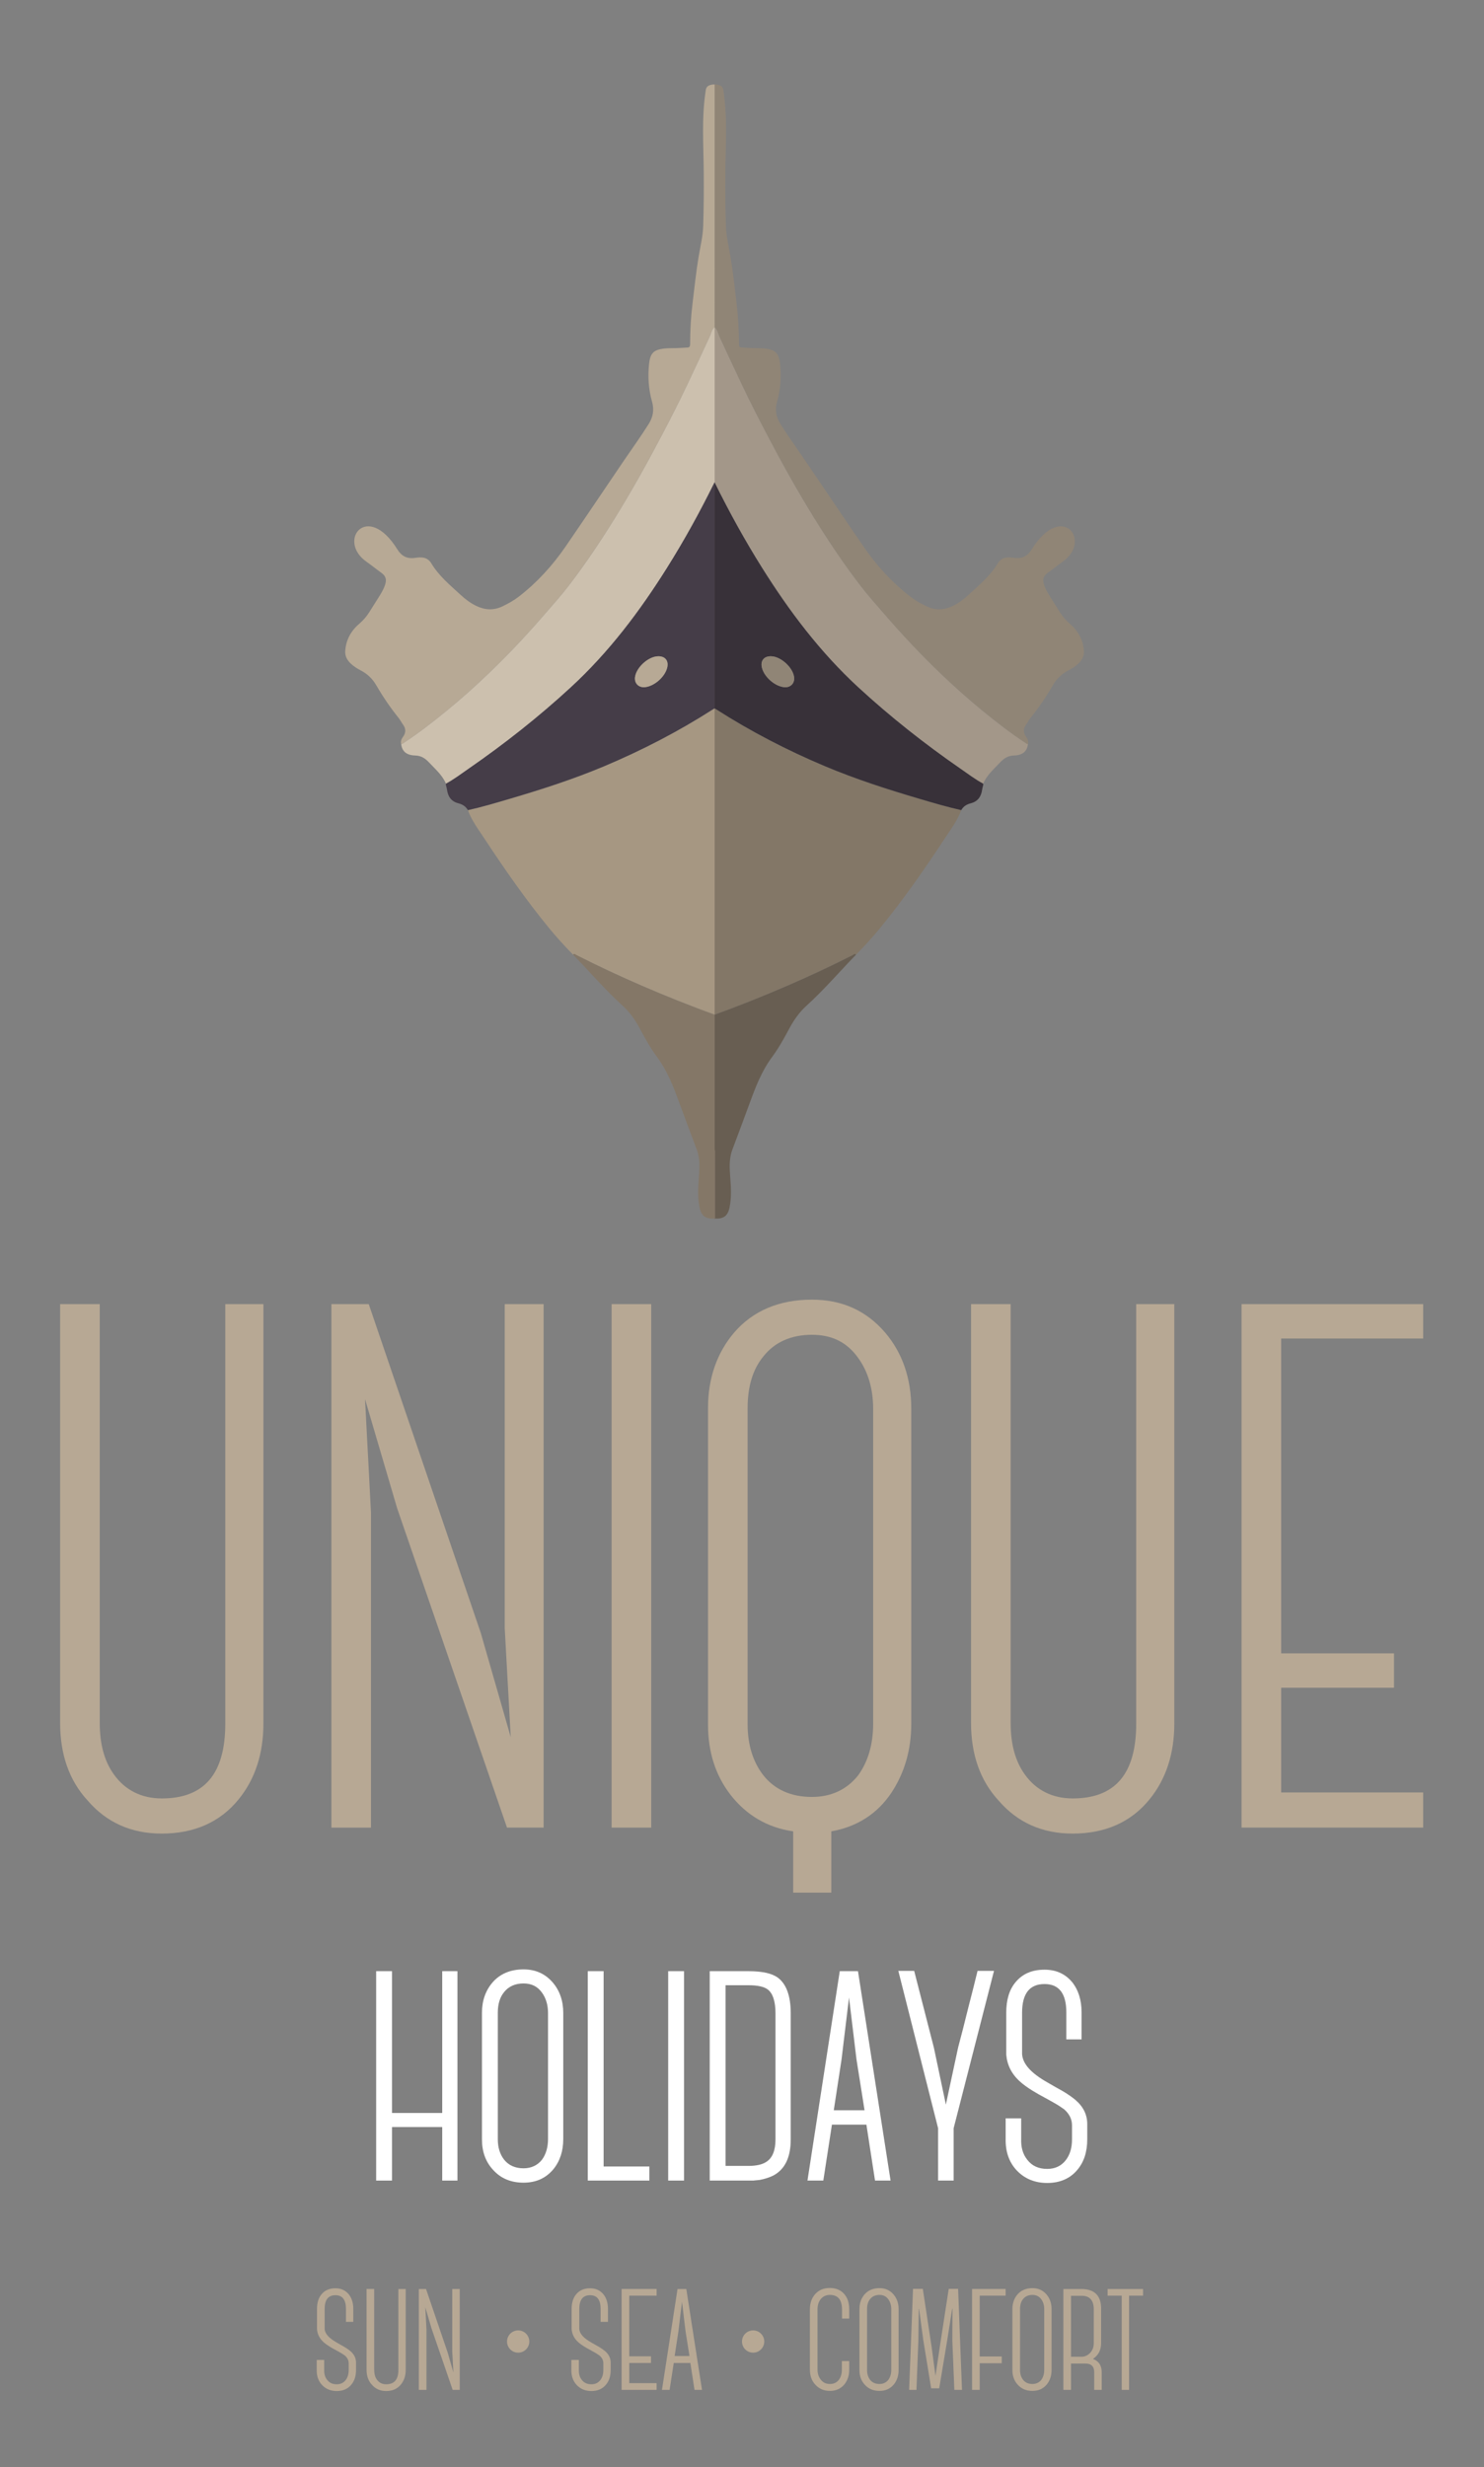 <?xml version="1.0" encoding="utf-8"?>
<!-- Generator: Adobe Illustrator 23.0.2, SVG Export Plug-In . SVG Version: 6.00 Build 0)  -->
<svg version="1.1" id="Layer_1" xmlns="http://www.w3.org/2000/svg" xmlns:xlink="http://www.w3.org/1999/xlink" x="0px" y="0px"
	 viewBox="0 0 1589.139 2639.976" style="enable-background:new 0 0 1589.139 2639.976;" xml:space="preserve">
<rect x="0" y="0" width="1589.139" height="2639.976" fill="#808080" stroke="none"/>
<style type="text/css">
	.st0{fill-rule:evenodd;clip-rule:evenodd;fill:#B7A894;}
	.st1{fill:#B7A894;}
	.st2{fill:#FFFFFF;}
	.st3{fill:#837767;}
	.st4{fill:#908576;}
	.st5{fill:#A39789;}
	.st6{fill:#383139;}
	.st7{fill:#685E52;}
	.st8{fill:#A69782;}
	.st9{fill:#B7A995;}
	.st10{fill:#CCC0AE;}
	.st11{fill:#453D48;}
	.st12{fill:#847767;}
</style>
<path class="st0" d="M806.48,2493.699c6.583,0,11.919,5.336,11.919,11.919c0,6.582-5.336,11.918-11.919,11.918
	c-6.583,0-11.919-5.336-11.919-11.918C794.561,2499.036,799.897,2493.699,806.48,2493.699z"/>
<path class="st0" d="M554.883,2493.699c6.583,0,11.919,5.336,11.919,11.919c0,6.582-5.336,11.918-11.919,11.918
	c-6.583,0-11.919-5.336-11.919-11.918C542.964,2499.036,548.3,2493.699,554.883,2493.699z"/>
<g>
	<path class="st1" d="M339.15,2535.786v-10.488h8.02v10.488c-0.154,4.318,0.771,7.866,3.085,10.796
		c2.468,3.239,5.861,4.781,10.333,4.781c4.165,0,7.25-1.542,9.563-4.473c2.159-2.776,3.239-6.323,3.239-10.796v-7.249
		c0-3.085-1.388-5.861-4.01-8.175c-1.08-0.771-2.622-1.851-4.473-2.931l-2.468-1.388l-2.776-1.543l-3.393-1.851l-3.393-2.005
		c-2.468-1.543-4.627-3.085-6.324-4.627c-4.319-3.856-6.632-8.483-7.095-13.882v-21.593c0-6.632,1.542-11.876,4.782-15.732
		c3.547-4.318,8.483-6.478,14.96-6.478c6.016,0,10.643,2.159,14.19,6.323c3.239,4.011,4.936,9.255,4.936,15.578v14.035h-7.866
		v-13.881c0-9.717-3.702-14.652-11.259-14.652c-7.711,0-11.567,4.936-11.567,14.807v21.284c0.309,5.09,4.627,9.871,13.11,14.653
		l4.01,2.313l3.856,2.159c2.622,1.542,4.781,3.084,6.478,4.473c4.164,3.547,6.169,7.712,6.169,12.493v7.866
		c0,6.478-1.697,11.722-5.09,15.731c-3.702,4.473-8.946,6.786-15.578,6.786c-6.324,0-11.567-2.159-15.578-6.323
		S338.996,2542.572,339.15,2535.786z"/>
	<path class="st1" d="M434.468,2535.94c0,6.169-1.697,11.413-5.09,15.577c-3.856,4.781-9.254,7.095-15.886,7.095
		c-6.324,0-11.414-2.313-15.27-6.786c-3.856-4.164-5.707-9.563-5.707-16.04v-86.372h8.174v86.372c0,4.318,0.925,7.866,2.931,10.642
		c2.313,3.239,5.707,4.936,9.871,4.936c8.792,0,13.11-5.089,13.11-15.423v-86.526h7.866V2535.94z"/>
	<path class="st1" d="M492.309,2449.414v107.965h-7.558l-22.673-65.858l-6.632-22.519l1.234,23.443v64.934h-8.175v-107.965h7.712
		l23.135,67.863l6.169,21.439l-1.234-22.364v-66.938H492.309z"/>
	<path class="st1" d="M611.845,2535.786v-10.488h8.021v10.488c-0.154,4.318,0.771,7.866,3.085,10.796
		c2.468,3.239,5.86,4.781,10.334,4.781c4.164,0,7.249-1.542,9.563-4.473c2.159-2.776,3.239-6.323,3.239-10.796v-7.249
		c0-3.085-1.389-5.861-4.011-8.175c-1.079-0.771-2.622-1.851-4.473-2.931l-2.468-1.388l-2.776-1.543l-3.394-1.851l-3.393-2.005
		c-2.468-1.543-4.627-3.085-6.324-4.627c-4.318-3.856-6.632-8.483-7.095-13.882v-21.593c0-6.632,1.543-11.876,4.781-15.732
		c3.548-4.318,8.483-6.478,14.961-6.478c6.016,0,10.643,2.159,14.19,6.323c3.238,4.011,4.936,9.255,4.936,15.578v14.035h-7.866
		v-13.881c0-9.717-3.702-14.652-11.26-14.652c-7.712,0-11.567,4.936-11.567,14.807v21.284c0.309,5.09,4.627,9.871,13.11,14.653
		l4.01,2.313l3.855,2.159c2.622,1.542,4.782,3.084,6.479,4.473c4.164,3.547,6.169,7.712,6.169,12.493v7.866
		c0,6.478-1.696,11.722-5.09,15.731c-3.701,4.473-8.945,6.786-15.577,6.786c-6.324,0-11.568-2.159-15.578-6.323
		S611.691,2542.572,611.845,2535.786z"/>
	<path class="st1" d="M673.848,2456.509v64.934h23.29v7.095h-23.29v21.593h29.305v7.249h-37.479v-107.965h37.479v7.095H673.848z"/>
	<path class="st1" d="M739.245,2528.383v0.154h-17.737v-0.154l-4.473,28.996h-8.175l16.658-107.965h9.408l16.812,107.965h-8.021
		L739.245,2528.383z M738.32,2521.134l-4.164-26.221l-3.855-31.927l-3.856,31.927l-4.01,26.221H738.32z"/>
	<path class="st1" d="M867.265,2535.477v-64.162c0-6.94,2.005-12.493,5.861-16.657c3.855-4.165,8.945-6.324,15.424-6.324
		c6.323,0,11.413,2.005,15.114,6.016c3.856,4.164,5.707,9.717,5.707,16.812v9.871h-7.712v-9.717
		c0-10.334-4.318-15.578-12.955-15.578c-3.856,0-7.096,1.389-9.563,4.164c-2.468,2.931-3.701,6.633-3.701,11.414v64.316
		c0,4.164,1.08,7.712,3.394,10.643c2.468,3.238,5.706,4.781,9.871,4.781c4.164,0,7.403-1.543,9.717-4.628
		c2.005-2.775,3.084-6.323,3.084-10.642v-9.254h7.866v9.254c0,6.169-1.696,11.259-4.936,15.424c-3.855,4.781-9.1,7.249-15.731,7.249
		c-6.479,0-11.723-2.313-15.732-6.787C869.116,2547.508,867.265,2542.109,867.265,2535.477z"/>
	<path class="st1" d="M920.325,2536.094v-65.242c0-6.169,1.852-11.413,5.398-15.578c3.855-4.473,9.254-6.786,16.041-6.786
		c6.323,0,11.259,2.313,15.114,6.786c3.548,4.165,5.398,9.409,5.398,15.732v64.934c0,6.169-1.696,11.413-5.09,15.577
		c-3.855,4.628-8.945,6.941-15.423,6.941c-6.479,0-11.723-2.16-15.732-6.633C922.176,2547.662,920.325,2542.418,920.325,2536.094z
		 M928.5,2470.852v65.242c0,4.164,1.079,7.711,3.239,10.487c2.313,2.931,5.706,4.474,10.025,4.474c4.01,0,7.249-1.543,9.563-4.474
		c2.005-2.776,3.084-6.323,3.084-10.642v-64.934c0-4.164-1.079-7.712-3.084-10.488c-2.313-3.238-5.398-4.781-9.563-4.781
		c-4.319,0-7.712,1.543-10.025,4.473C929.579,2462.832,928.5,2466.38,928.5,2470.852z"/>
	<path class="st1" d="M983.873,2470.698l-0.463,33.777l-2.005,52.903h-7.866l4.165-108.119h10.487l9.409,62.003l4.164,31.155
		l4.627-31.155l9.563-62.003h10.025l4.164,108.119h-8.174l-2.159-52.903l0.153-33.932h-0.308l-5.244,33.161l-8.638,51.978h-8.637
		l-8.483-51.978l-4.473-33.007H983.873z"/>
	<path class="st1" d="M1049.116,2456.509v65.088h23.599v7.249h-23.599v28.533h-8.174v-107.965h35.937v7.095H1049.116z"/>
	<path class="st1" d="M1084.13,2536.094v-65.242c0-6.169,1.852-11.413,5.398-15.578c3.855-4.473,9.254-6.786,16.041-6.786
		c6.323,0,11.259,2.313,15.114,6.786c3.548,4.165,5.398,9.409,5.398,15.732v64.934c0,6.169-1.696,11.413-5.09,15.577
		c-3.855,4.628-8.945,6.941-15.423,6.941c-6.479,0-11.723-2.16-15.732-6.633C1085.981,2547.662,1084.13,2542.418,1084.13,2536.094z
		 M1092.304,2470.852v65.242c0,4.164,1.079,7.711,3.239,10.487c2.313,2.931,5.706,4.474,10.025,4.474
		c4.01,0,7.249-1.543,9.563-4.474c2.005-2.776,3.084-6.323,3.084-10.642v-64.934c0-4.164-1.079-7.712-3.084-10.488
		c-2.313-3.238-5.398-4.781-9.563-4.781c-4.319,0-7.712,1.543-10.025,4.473C1093.383,2462.832,1092.304,2466.38,1092.304,2470.852z"
		/>
	<path class="st1" d="M1179.758,2557.379h-8.021v-18.971c0-6.17-3.238-9.255-9.563-9.255h-15.27v28.226h-8.174v-107.965h19.588
		c14.189,0.154,21.13,7.558,20.821,21.901v35.937c0,7.558-2.93,13.11-8.791,16.966c6.323,2.314,9.408,7.096,9.408,14.19V2557.379z
		 M1146.906,2521.904h11.414c3.085,0,6.015-1.233,8.637-3.701c2.931-2.931,4.319-6.478,4.319-10.951v-35.937
		c0-9.717-4.319-14.652-12.956-14.652h-11.414V2521.904z"/>
	<path class="st1" d="M1224.026,2456.509h-14.961v100.87h-7.866v-100.87h-15.115v-7.095h37.942V2456.509z"/>
</g>
<g>
	<path class="st2" d="M489.864,2109.319v224.059H473.54v-57.295h-53.774v57.295h-16.964v-224.059h16.964v151.72h53.774v-151.72
		H489.864z"/>
	<path class="st2" d="M516.11,2289.206V2153.81c0-12.803,3.841-23.686,11.202-32.328c8.003-9.282,19.205-14.084,33.289-14.084
		c13.124,0,23.366,4.802,31.368,14.084c7.362,8.643,11.203,19.525,11.203,32.648v134.756c0,12.803-3.521,23.686-10.563,32.328
		c-8.002,9.603-18.565,14.403-32.009,14.403s-24.326-4.48-32.648-13.764C519.95,2313.213,516.11,2302.33,516.11,2289.206z
		 M533.073,2153.81v135.396c0,8.643,2.241,16.005,6.722,21.766c4.802,6.082,11.844,9.283,20.806,9.283
		c8.322,0,15.044-3.201,19.846-9.283c4.161-5.761,6.401-13.123,6.401-22.085v-134.756c0-8.642-2.24-16.004-6.401-21.766
		c-4.802-6.722-11.203-9.923-19.846-9.923c-8.962,0-16.004,3.201-20.806,9.283C535.315,2137.167,533.073,2144.528,533.073,2153.81z"
		/>
	<path class="st2" d="M695.358,2318.334v15.044H629.42v-224.059h16.964v209.015H695.358z"/>
	<path class="st2" d="M715.522,2333.378v-224.059h16.964v224.059H715.522z"/>
	<path class="st2" d="M846.755,2289.206c0,19.205-6.082,32.009-18.565,38.73c-4.48,2.24-9.603,3.841-15.044,4.801
		c-2.24,0.32-4.48,0.32-6.722,0.641h-46.413v-224.059h41.612c14.403,0,24.646,2.24,31.048,6.722
		c9.282,6.722,14.084,19.525,14.084,38.41V2289.206z M830.43,2154.451c0-12.804-2.881-21.445-8.322-25.606
		c-3.841-2.881-10.563-4.481-20.485-4.481h-24.646v193.33h24.646c8.643,0,15.044-1.6,19.205-4.48
		c6.401-4.161,9.603-12.163,9.603-24.007V2154.451z"/>
	<path class="st2" d="M927.737,2273.202v0.32h-36.81v-0.32l-9.283,60.176H864.68l34.569-224.059h19.524l34.89,224.059h-16.645
		L927.737,2273.202z M925.816,2258.158l-8.643-54.414l-8.002-66.258l-8.002,66.258l-8.322,54.414H925.816z"/>
	<path class="st2" d="M1064.414,2108.999l-43.211,168.364v56.015h-16.645v-56.015l-42.571-168.364h16.965l21.125,82.262
		l12.804,60.816l13.123-61.137l5.441-20.805l5.122-20.485c4.161-16.325,7.682-29.769,10.242-40.651H1064.414z"/>
	<path class="st2" d="M1076.898,2288.566v-21.766h16.645v21.766c-0.32,8.962,1.601,16.324,6.401,22.405
		c5.122,6.722,12.163,9.923,21.446,9.923c8.642,0,15.044-3.201,19.845-9.282c4.481-5.762,6.722-13.123,6.722-22.406v-15.044
		c0-6.401-2.881-12.163-8.322-16.964c-2.24-1.601-5.441-3.841-9.282-6.082l-5.121-2.881l-5.762-3.2l-7.042-3.841l-7.042-4.161
		c-5.121-3.201-9.603-6.402-13.123-9.603c-8.963-8.003-13.764-17.605-14.724-28.808v-44.813c0-13.763,3.2-24.646,9.922-32.648
		c7.362-8.962,17.605-13.443,31.049-13.443c12.483,0,22.086,4.481,29.447,13.124c6.722,8.322,10.243,19.205,10.243,32.328v29.128
		h-16.324v-28.808c0-20.166-7.683-30.408-23.366-30.408c-16.005,0-24.007,10.242-24.007,30.728v44.172
		c0.641,10.563,9.603,20.485,27.207,30.408l8.322,4.801l8.002,4.481c5.441,3.201,9.923,6.401,13.444,9.282
		c8.642,7.362,12.803,16.005,12.803,25.927v16.324c0,13.443-3.521,24.327-10.563,32.648c-7.682,9.283-18.565,14.084-32.328,14.084
		c-13.124,0-24.007-4.481-32.329-13.123C1080.739,2314.173,1076.578,2302.649,1076.898,2288.566z"/>
</g>
<g>
	<path class="st1" d="M282.052,1844.449c0,32.009-8.803,59.217-26.407,80.822c-20.005,24.807-48.013,36.81-82.422,36.81
		c-32.809,0-59.216-12.003-79.222-35.209c-20.005-21.606-29.608-49.613-29.608-83.223v-448.121h42.412v448.121
		c0,22.406,4.801,40.811,15.204,55.215c12.003,16.805,29.608,25.607,51.214,25.607c45.612,0,68.019-26.407,68.019-80.022v-448.921
		h40.811V1844.449z"/>
	<path class="st1" d="M582.134,1395.528v560.151h-39.211l-117.632-341.692l-34.409-116.832l6.401,121.633v336.892h-42.411v-560.151
		h40.011l120.032,352.095l32.009,111.23l-6.401-116.031v-347.294H582.134z"/>
	<path class="st1" d="M654.952,1955.679v-560.151h42.412v560.151H654.952z"/>
	<path class="st1" d="M849.398,1959.68c-28.008-4.001-50.414-17.604-67.219-39.211c-16.004-20.806-24.006-45.612-24.006-75.22
		v-338.492c0-32.009,9.603-59.216,28.007-80.821c20.006-23.207,48.014-35.21,83.223-35.21c32.809,0,58.416,12.003,78.422,35.21
		c18.404,21.605,28.007,48.813,28.007,81.622v336.891c0,28.008-7.201,52.814-21.605,74.421
		c-15.204,22.405-36.81,36.01-64.018,40.811v65.618h-40.811V1959.68z M800.585,1506.757v338.492
		c0,21.605,5.602,40.011,16.805,54.414c12.003,15.204,29.607,23.207,52.014,23.207c20.806,0,37.61-8.003,49.613-23.207
		c10.403-14.403,16.005-32.809,16.005-55.215v-336.891c0-21.606-5.602-40.011-16.005-54.415
		c-12.003-16.805-28.007-24.807-49.613-24.807c-22.406,0-40.011,8.002-52.014,23.206
		C806.186,1465.146,800.585,1483.551,800.585,1506.757z"/>
	<path class="st1" d="M1257.508,1844.449c0,32.009-8.803,59.217-26.407,80.822c-20.006,24.807-48.013,36.81-82.423,36.81
		c-32.809,0-59.216-12.003-79.221-35.209c-20.006-21.606-29.608-49.613-29.608-83.223v-448.121h42.411v448.121
		c0,22.406,4.802,40.811,15.204,55.215c12.004,16.805,29.608,25.607,51.214,25.607c45.613,0,68.019-26.407,68.019-80.022v-448.921
		h40.812V1844.449z"/>
	<path class="st1" d="M1371.94,1432.338v336.892h120.832v36.81H1371.94v112.03h152.041v37.61h-194.453v-560.151h194.453v36.81
		H1371.94z"/>
</g>
<g>
	<path class="st3" d="M765.089,757.946c0.626,0.359,1.256,0.712,1.863,1.1c37.069,23.721,76.014,43.861,116.565,60.909
		c33.077,13.906,67.187,24.854,101.568,34.974c14.662,4.316,29.325,8.669,44.262,11.989c-4.077,11.179-11.243,20.579-17.685,30.366
		c-21.701,32.965-44.231,65.344-69.286,95.884c-8.111,9.886-16.728,19.34-25.712,28.451c-1.336-1.688-2.466-0.139-3.471,0.372
		c-22.952,11.656-46.258,22.536-69.898,32.738c-25.771,11.121-51.783,21.604-78.205,31.072V757.946z"/>
	<path class="st4" d="M765.089,90.383c1.357-0.074,2.762,0.09,4.015,0.418c2.909,0.761,4.916,1.888,5.524,5.777
		c4.555,29.14,2.379,58.442,2.138,87.652c-0.159,19.213-0.033,38.42,0.595,57.594c0.37,11.299,3.178,22.489,5.034,33.71
		c2.662,16.095,4.315,32.36,6.316,48.562c1.822,14.749,2.641,29.569,2.665,44.424c0.004,2.31,0.758,3.261,2.901,3.376
		c4.011,0.215,8.021,0.484,12.035,0.618c4.312,0.145,8.618-0.042,12.936,0.474c11.511,1.375,14.917,5.162,16.116,16.817
		c1.403,13.639,0.461,27.02-3.266,40.166c-2.44,8.61-1.022,16.363,3.696,23.856c8.336,13.239,17.531,25.886,26.316,38.815
		c20.835,30.664,41.487,61.453,62.474,92.012c13.987,20.366,30.489,38.506,50.088,53.678c5.427,4.202,11.403,7.532,17.61,10.498
		c9.547,4.561,18.884,4.003,28.215-0.525c6.229-3.022,11.677-7.175,16.72-11.828c11.263-10.391,23.218-20.194,31.219-33.578
		c4.189-7.007,10.832-6.941,17.263-5.952c8.775,1.35,14.658-1.824,19.167-9.073c32.324-51.969,65.105-9.152,32.985,13.285
		c-5.459,3.813-10.398,7.913-15.729,11.705c-5.058,3.598-5.963,7.407-4.031,13.127c1.683,4.983,4.417,9.412,7.209,13.814
		c3.268,5.154,6.532,10.311,9.78,15.478c2.944,4.682,6.472,8.689,10.759,12.356c8.771,7.502,14.072,17.233,14.859,28.975
		c0.374,5.573-2.209,10.068-6.225,13.76c-3.09,2.841-6.632,5.074-10.336,6.994c-7.073,3.667-12.596,8.881-16.592,15.774
		c-7.18,12.388-15.232,24.179-24.204,35.349c-1.668,2.077-2.818,4.564-4.412,6.709c-3.379,4.547-3.351,8.952,0.021,13.484
		c1.641,2.206,2.576,4.7,1.886,7.543c-1.141,0.04-1.89-0.714-2.764-1.282c-16.186-10.521-31.329-22.412-46.278-34.606
		c-15.999-13.051-31.316-26.855-46.182-41.137c-20.371-19.572-39.673-40.188-58.174-61.551c-8.832-10.198-17.866-20.23-26.087-30.93
		c-17.813-23.185-34.043-47.453-49.444-72.305c-17.773-28.679-34.203-58.117-49.869-87.972
		c-9.25-17.628-18.382-35.329-26.898-53.345c-8.385-17.74-16.763-35.477-24.923-53.322c-1.487-3.252-1.862-7.289-5.126-9.622V90.383
		z"/>
	<path class="st5" d="M765.089,350.157c3.264,2.333,3.639,6.37,5.126,9.622c8.16,17.845,16.538,35.582,24.923,53.322
		c8.516,18.017,17.648,35.718,26.898,53.345c15.666,29.854,32.096,59.292,49.869,87.972c15.401,24.851,31.631,49.119,49.444,72.305
		c8.221,10.7,17.255,20.732,26.087,30.93c18.501,21.364,37.803,41.979,58.174,61.551c14.866,14.282,30.183,28.087,46.182,41.137
		c14.949,12.194,30.092,24.085,46.278,34.606c0.874,0.568,1.624,1.323,2.764,1.282c-1.031,7.496-5.349,11.879-14.872,12.192
		c-6.82,0.225-10.992,3.126-15.31,7.733c-6.578,7.017-13.968,13.293-17.839,22.433c-8.554-4.546-16.235-10.432-24.17-15.911
		c-38.498-26.583-75.145-55.494-109.585-87.194c-40.737-37.495-73.726-81.201-103.033-127.892
		c-18.521-29.506-35.313-59.972-50.721-91.208c-0.072-0.101-0.143-0.203-0.215-0.304V350.157z"/>
	<path class="st6" d="M765.089,757.946c0.626,0.359,1.256,0.712,1.863,1.1c37.069,23.721,76.014,43.861,116.565,60.909
		c33.077,13.906,67.187,24.854,101.568,34.974c14.662,4.316,29.325,8.669,44.262,11.989c2.227-3.981,5.735-6.191,10.056-7.281
		c7.751-1.955,11.385-7.303,12.343-14.904c0.16-1.272,0.579-2.511,0.879-3.766c0.089-0.358,0.177-0.715,0.266-1.073
		c-0.026-0.436-0.051-0.872-0.076-1.308c-8.554-4.546-16.235-10.432-24.17-15.911c-38.498-26.583-75.145-55.494-109.585-87.194
		c-40.737-37.495-73.726-81.201-103.033-127.892c-18.521-29.506-35.313-59.972-50.721-91.208h-0.215V757.946z M825.635,702.259
		c10.511,0.197,23.488,11.979,24.75,22.472c0.799,6.64-4.171,11.433-10.977,10.585c-10.043-1.251-21.071-11.034-23.5-20.849
		C814.084,707.1,818.054,702.118,825.635,702.259z"/>
	<path class="st7" d="M765.089,1228.369v-142.568c26.422-9.468,52.434-19.95,78.205-31.072
		c23.64-10.201,46.946-21.082,69.898-32.738c1.005-0.51,2.135-2.06,3.471-0.372c-17.743,18.216-34.287,37.598-53.166,54.709
		c-7.937,7.194-13.826,15.907-18.82,25.288c-5.454,10.245-11.134,20.367-18.058,29.701c-10.864,14.646-17.35,31.368-23.517,48.293
		c-6.173,16.943-12.576,33.803-18.893,50.694c-3.684,9.85-2.941,20.042-2.168,30.181c0.813,10.673,1.393,21.354-0.86,31.872
		c-1.967,9.181-6.721,12.225-16.536,11.588c-0.001-24.021-0.002-48.042-0.003-72.063
		C764.921,1230.808,765.089,1229.646,765.089,1228.369z"/>
	<path class="st4" d="M825.635,702.259c10.511,0.196,23.488,11.978,24.75,22.472c0.799,6.64-4.171,11.432-10.977,10.585
		c-10.043-1.251-21.071-11.034-23.501-20.849C814.084,707.1,818.054,702.118,825.635,702.259z"/>
</g>
<g>
	<path class="st8" d="M765.285,757.946c-0.626,0.359-1.256,0.712-1.863,1.1c-37.069,23.721-76.014,43.861-116.565,60.909
		c-33.077,13.906-67.187,24.854-101.568,34.974c-14.662,4.316-29.325,8.669-44.262,11.989c4.077,11.179,11.243,20.579,17.685,30.366
		c21.701,32.965,44.231,65.344,69.286,95.884c8.111,9.886,16.728,19.34,25.712,28.451c1.336-1.688,2.466-0.139,3.471,0.372
		c22.952,11.656,46.258,22.536,69.898,32.738c25.771,11.121,51.783,21.604,78.205,31.072V757.946z"/>
	<path class="st9" d="M765.285,90.383c-1.357-0.074-2.762,0.09-4.015,0.418c-2.909,0.761-4.916,1.888-5.524,5.777
		c-4.555,29.14-2.379,58.442-2.138,87.652c0.159,19.213,0.033,38.42-0.595,57.594c-0.37,11.299-3.178,22.489-5.034,33.71
		c-2.662,16.095-4.315,32.36-6.316,48.562c-1.822,14.749-2.641,29.569-2.665,44.424c-0.004,2.31-0.758,3.261-2.901,3.376
		c-4.011,0.215-8.021,0.484-12.035,0.618c-4.312,0.145-8.618-0.042-12.936,0.474c-11.511,1.375-14.917,5.162-16.116,16.817
		c-1.403,13.639-0.461,27.02,3.266,40.166c2.44,8.61,1.022,16.363-3.696,23.856c-8.336,13.239-17.531,25.886-26.316,38.815
		c-20.835,30.664-41.487,61.453-62.474,92.012c-13.987,20.366-30.489,38.506-50.088,53.678c-5.427,4.202-11.403,7.532-17.61,10.498
		c-9.547,4.561-18.884,4.003-28.215-0.525c-6.229-3.022-11.677-7.175-16.72-11.828c-11.263-10.391-23.218-20.194-31.219-33.578
		c-4.189-7.007-10.832-6.941-17.263-5.952c-8.775,1.35-14.658-1.824-19.167-9.073c-32.324-51.969-65.105-9.152-32.985,13.285
		c5.459,3.813,10.398,7.913,15.729,11.705c5.058,3.598,5.963,7.407,4.031,13.127c-1.683,4.983-4.417,9.412-7.209,13.814
		c-3.268,5.154-6.532,10.311-9.78,15.478c-2.944,4.682-6.472,8.689-10.759,12.356c-8.771,7.502-14.072,17.233-14.859,28.975
		c-0.374,5.573,2.209,10.068,6.225,13.76c3.09,2.841,6.632,5.074,10.336,6.994c7.073,3.667,12.596,8.881,16.592,15.774
		c7.18,12.388,15.232,24.179,24.204,35.349c1.669,2.077,2.818,4.564,4.412,6.709c3.379,4.547,3.351,8.952-0.021,13.484
		c-1.641,2.206-2.576,4.7-1.886,7.543c1.141,0.04,1.89-0.714,2.764-1.282c16.186-10.521,31.329-22.412,46.278-34.606
		c15.999-13.051,31.316-26.855,46.182-41.137c20.371-19.572,39.673-40.188,58.174-61.551c8.832-10.198,17.866-20.23,26.087-30.93
		c17.813-23.185,34.043-47.453,49.444-72.305c17.773-28.679,34.203-58.117,49.869-87.972c9.25-17.628,18.382-35.329,26.898-53.345
		c8.385-17.74,16.763-35.477,24.923-53.322c1.487-3.252,1.862-7.289,5.126-9.622V90.383z"/>
	<path class="st10" d="M765.285,350.157c-3.264,2.333-3.639,6.37-5.126,9.622c-8.16,17.845-16.538,35.582-24.923,53.322
		c-8.516,18.017-17.648,35.718-26.898,53.345c-15.666,29.854-32.096,59.292-49.869,87.972
		c-15.401,24.851-31.631,49.119-49.444,72.305c-8.221,10.7-17.255,20.732-26.087,30.93c-18.501,21.364-37.803,41.979-58.174,61.551
		c-14.866,14.282-30.183,28.087-46.182,41.137c-14.949,12.194-30.091,24.085-46.278,34.606c-0.874,0.568-1.624,1.323-2.764,1.282
		c1.031,7.496,5.349,11.879,14.872,12.192c6.82,0.225,10.992,3.126,15.31,7.733c6.578,7.017,13.968,13.293,17.839,22.433
		c8.554-4.546,16.235-10.432,24.17-15.911c38.498-26.583,75.145-55.494,109.585-87.194c40.737-37.495,73.726-81.201,103.033-127.892
		c18.521-29.506,35.313-59.972,50.721-91.208c0.072-0.101,0.143-0.203,0.215-0.304V350.157z"/>
	<path class="st11" d="M765.285,516.383h-0.215c-15.409,31.236-32.2,61.701-50.721,91.208
		c-29.307,46.691-62.296,90.397-103.033,127.892c-34.44,31.7-71.088,60.61-109.585,87.194c-7.935,5.479-15.616,11.365-24.17,15.911
		c-0.025,0.436-0.051,0.872-0.076,1.308c0.089,0.357,0.177,0.715,0.266,1.073c0.299,1.254,0.719,2.494,0.879,3.766
		c0.958,7.601,4.592,12.948,12.343,14.904c4.321,1.09,7.829,3.3,10.056,7.281c14.937-3.32,29.599-7.674,44.262-11.989
		c34.381-10.12,68.49-21.068,101.568-34.974c40.551-17.048,79.496-37.188,116.565-60.909c0.607-0.388,1.236-0.741,1.863-1.1V516.383
		z M714.466,714.468c-2.429,9.814-13.457,19.598-23.5,20.849c-6.806,0.848-11.776-3.945-10.977-10.585
		c1.263-10.494,14.239-22.276,24.75-22.472C712.319,702.118,716.289,707.1,714.466,714.468z"/>
	<path class="st12" d="M765.285,1228.369v-142.568c-26.422-9.468-52.434-19.95-78.205-31.072
		c-23.64-10.201-46.946-21.082-69.898-32.738c-1.005-0.51-2.135-2.06-3.471-0.372c17.743,18.216,34.287,37.598,53.166,54.709
		c7.937,7.194,13.826,15.907,18.82,25.288c5.454,10.245,11.134,20.367,18.058,29.701c10.864,14.646,17.35,31.368,23.517,48.293
		c6.173,16.943,12.576,33.803,18.893,50.694c3.684,9.85,2.941,20.042,2.168,30.181c-0.813,10.673-1.393,21.354,0.86,31.872
		c1.967,9.181,6.721,12.225,16.536,11.588c0.001-24.021,0.002-48.042,0.003-72.063
		C765.452,1230.808,765.285,1229.646,765.285,1228.369z"/>
	<path class="st9" d="M704.738,702.259c-10.511,0.196-23.488,11.978-24.75,22.472c-0.799,6.64,4.171,11.432,10.977,10.585
		c10.043-1.251,21.071-11.034,23.501-20.849C716.289,707.1,712.319,702.118,704.738,702.259z"/>
</g>
</svg>
